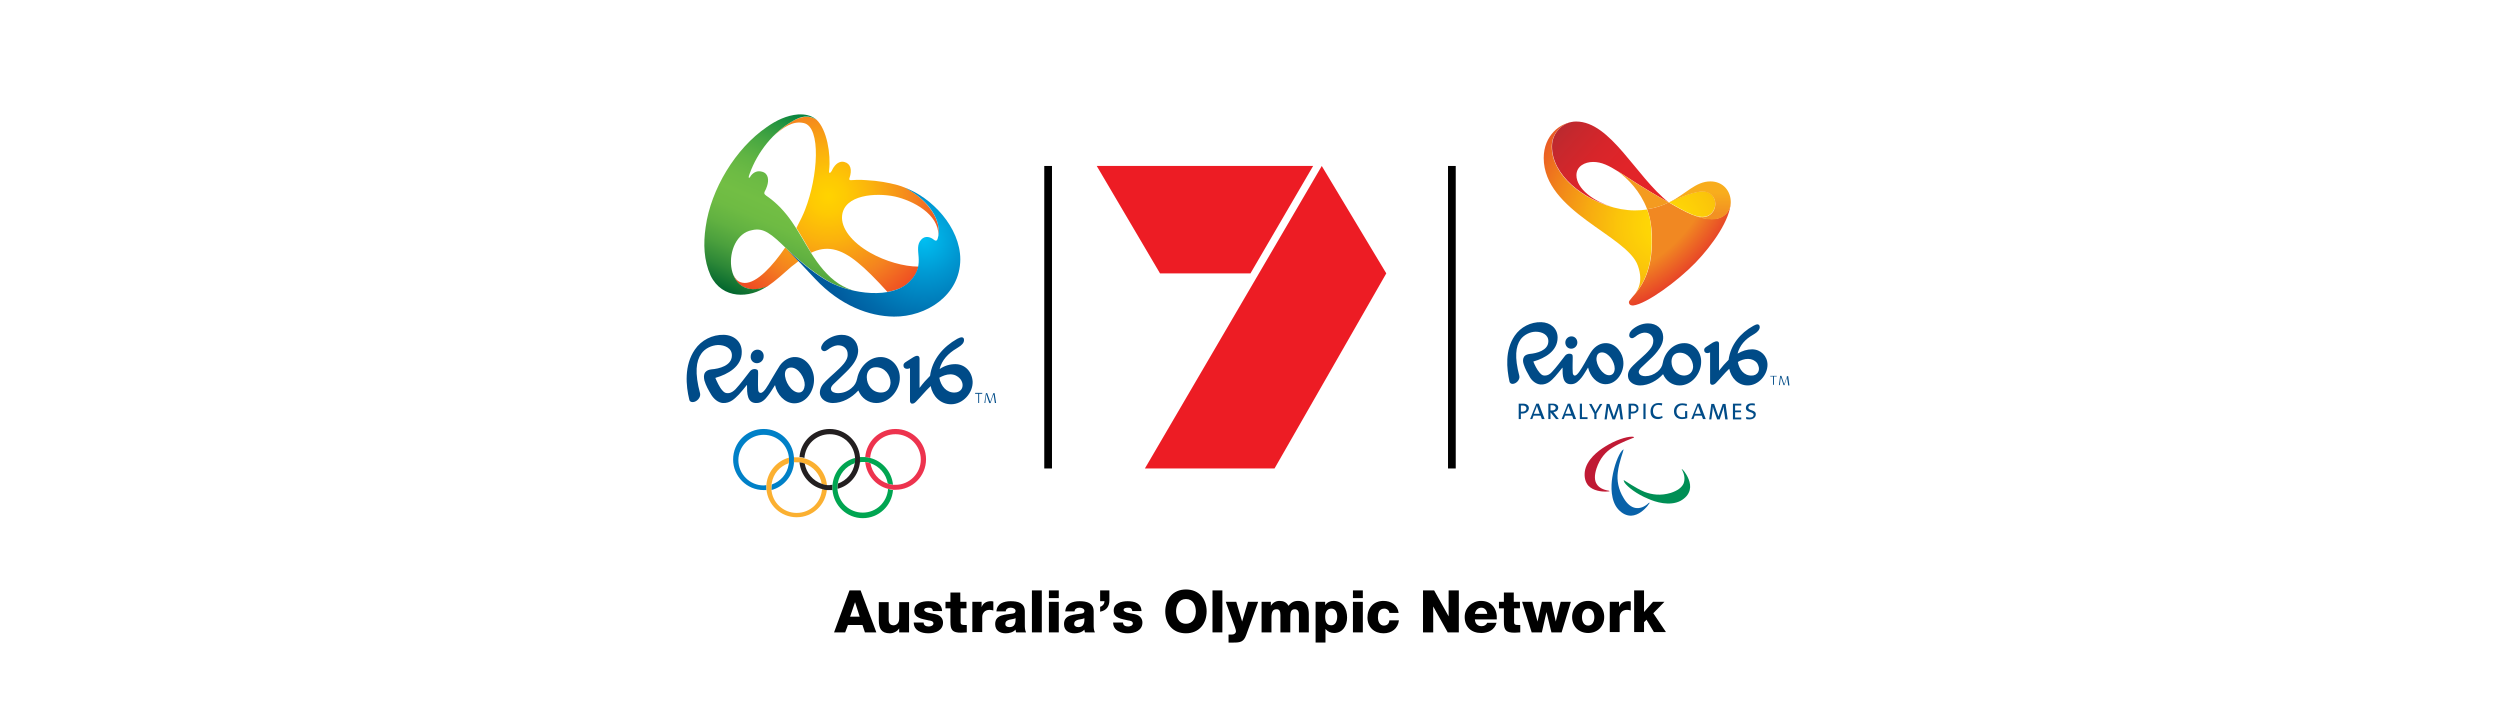 <?xml version="1.0" encoding="UTF-8"?>
<!-- Generator: Adobe Illustrator 19.2.1, SVG Export Plug-In . SVG Version: 6.00 Build 0)  -->
<svg version="1.1" id="Layer_1" xmlns="http://www.w3.org/2000/svg" xmlns:xlink="http://www.w3.org/1999/xlink" x="0px" y="0px" viewBox="0 0 809.9 228" width="620" height="180" style="enable-background:new 0 0 809.9 228;" xml:space="preserve">
<style type="text/css">
	.st0{fill:#0080C7;}
	.st1{fill:#FBB031;}
	.st2{fill:#231F20;}
	.st3{fill:#00A551;}
	.st4{fill:#ED334E;}
	.st5{fill:url(#SVGID_1_);}
	.st6{fill:url(#SVGID_2_);}
	.st7{fill:url(#SVGID_3_);}
	.st8{fill:#004B88;}
	.st9{fill:url(#SVGID_4_);}
	.st10{fill:url(#SVGID_5_);}
	.st11{fill:url(#SVGID_6_);}
	.st12{fill:url(#SVGID_7_);}
	.st13{fill:#F49B20;}
	.st14{fill:#C01A34;}
	.st15{fill:#0862A9;}
	.st16{fill:#008F55;}
	.st17{fill:#004B87;}
	.st18{fill:#ED1C24;}
</style>
<g>
	<path d="M275.2,187.7h3.6l5.1,13.6h-3.7l-0.8-2.4h-4.7l-0.9,2.4h-3.6L275.2,187.7z M275.4,196.2h3.1l-1.5-4.7h0L275.4,196.2z"/>
	<path d="M294.4,201.3h-3.1v-1.3h0c-0.6,1-1.9,1.6-3,1.6c-2.8,0-3.6-1.6-3.6-4.2v-5.9h3.2v5.7c0,1.3,0.6,1.8,1.6,1.8   c0.7,0,1.8-0.5,1.8-2.2v-5.3h3.2V201.3z"/>
	<path d="M299.2,198c0,0.5,0.2,0.9,0.5,1.1c0.3,0.2,0.7,0.3,1.2,0.3c0.6,0,1.5-0.3,1.5-1c0-0.8-1-0.9-1.6-1c-2-0.5-4.6-0.6-4.6-3.2   c0-2.4,2.6-3,4.5-3c2.2,0,4.4,0.6,4.5,3.2h-3c0-0.4-0.2-0.7-0.4-0.9c-0.3-0.2-0.6-0.2-1-0.2c-0.5,0-1.4,0.1-1.4,0.7   c0,0.9,2.2,1.1,3.6,1.4c2,0.4,2.5,1.8,2.5,2.7c0,2.6-2.5,3.5-4.7,3.5c-2.3,0-4.7-0.8-4.8-3.5H299.2z"/>
	<path d="M313.2,193.5h-2v4.5c0,0.8,0.5,0.9,1.2,0.9c0.3,0,0.6,0,0.8,0v2.4c-0.6,0-1.2,0.1-1.8,0.1c-2.8,0-3.5-0.8-3.5-3.5v-4.4   h-1.6v-2.1h1.6v-3h3.2v3h2V193.5z"/>
	<path d="M314.9,191.4h3.1v1.7h0c0.5-1.3,1.6-1.9,3-1.9c0.2,0,0.5,0,0.8,0.1v2.9c-0.4-0.1-0.8-0.2-1.2-0.2c-1.6,0-2.4,1.1-2.4,2.3   v4.9h-3.2V191.4z"/>
	<path d="M322.8,194.5c0.1-1.3,0.7-2.1,1.5-2.6c0.9-0.5,2-0.7,3.1-0.7c2.3,0,4.6,0.5,4.6,3.3v4.3c0,0.8,0,1.7,0.4,2.5h-3.2   c-0.1-0.3-0.2-0.6-0.2-0.9c-0.8,0.9-2.1,1.2-3.2,1.2c-1.9,0-3.4-0.9-3.4-3c0-3.2,3.5-3,5.7-3.4c0.6-0.1,0.9-0.3,0.9-0.9   c0-0.7-0.9-1-1.6-1c-0.9,0-1.5,0.4-1.6,1.2H322.8z M327,199.6c1.5,0,2.1-0.9,2-2.9c-0.5,0.3-1.3,0.3-2,0.5   c-0.7,0.2-1.3,0.5-1.3,1.3C325.6,199.2,326.2,199.6,327,199.6z"/>
	<path d="M334.3,187.7h3.2v13.6h-3.2V187.7z"/>
	<path d="M343,190.2h-3.2v-2.5h3.2V190.2z M339.8,191.4h3.2v9.9h-3.2V191.4z"/>
	<path d="M345.1,194.5c0.1-1.3,0.7-2.1,1.5-2.6c0.9-0.5,2-0.7,3.1-0.7c2.3,0,4.6,0.5,4.6,3.3v4.3c0,0.8,0,1.7,0.4,2.5h-3.2   c-0.1-0.3-0.2-0.6-0.2-0.9c-0.8,0.9-2.1,1.2-3.2,1.2c-1.9,0-3.4-0.9-3.4-3c0-3.2,3.5-3,5.7-3.4c0.6-0.1,0.9-0.3,0.9-0.9   c0-0.7-0.9-1-1.6-1c-0.9,0-1.5,0.4-1.6,1.2H345.1z M349.3,199.6c1.5,0,2.1-0.9,2-2.9c-0.5,0.3-1.3,0.3-2,0.5   c-0.7,0.2-1.3,0.5-1.3,1.3C347.9,199.2,348.6,199.6,349.3,199.6z"/>
	<path d="M356.4,187.7h3v3.2c0,1.9-0.9,3.3-3,3.7V193c0.8-0.2,1.4-0.9,1.4-1.8h-1.4V187.7z"/>
	<path d="M363.8,198c0,0.5,0.2,0.9,0.5,1.1c0.3,0.2,0.7,0.3,1.2,0.3c0.6,0,1.5-0.3,1.5-1c0-0.8-1-0.9-1.6-1c-2-0.5-4.6-0.6-4.6-3.2   c0-2.4,2.6-3,4.5-3c2.2,0,4.4,0.6,4.5,3.2h-3c0-0.4-0.2-0.7-0.4-0.9c-0.3-0.2-0.6-0.2-1-0.2c-0.5,0-1.4,0.1-1.4,0.7   c0,0.9,2.2,1.1,3.6,1.4c2,0.4,2.5,1.8,2.5,2.7c0,2.6-2.5,3.5-4.7,3.5c-2.3,0-4.7-0.8-4.8-3.5H363.8z"/>
	<path d="M384.2,187.4c4.3,0,6.7,3.1,6.7,7.1c0,3.9-2.4,7.1-6.7,7.1c-4.3,0-6.7-3.1-6.7-7.1C377.5,190.6,379.9,187.4,384.2,187.4z    M384.2,198.5c2.3,0,3.2-2,3.2-4c0-2-0.9-4-3.2-4c-2.3,0-3.2,2-3.2,4C381,196.5,381.9,198.5,384.2,198.5z"/>
	<path d="M392.8,187.7h3.2v13.6h-3.2V187.7z"/>
	<path d="M403.7,202.2c-0.8,2.2-1.9,2.4-4.1,2.4H398V202h1.1c0.7,0,1.3-0.4,1.3-1.1c0-0.5-0.6-2.1-0.8-2.6l-2.5-6.9h3.4l1.9,6.4h0   l1.9-6.4h3.3L403.7,202.2z"/>
	<path d="M408.6,191.4h3.1v1.3h0c0.6-1,1.6-1.6,2.8-1.6c1.2,0,2.3,0.4,2.9,1.6c0.8-1,1.7-1.6,3.1-1.6c3.1,0,3.5,2.4,3.5,4.3v5.9   h-3.2v-5.8c0-1.1-0.5-1.7-1.3-1.7c-1.4,0-1.5,1.1-1.5,2.7v4.8h-3.2v-5.6c0-1.2-0.3-1.9-1.2-1.9c-1.2,0-1.7,0.7-1.7,2.7v4.8h-3.2   V191.4z"/>
	<path d="M426.2,191.4h3.1v1.1h0c0.6-0.9,1.6-1.4,2.7-1.4c3.1,0,4.4,2.7,4.4,5.4c0,2.6-1.4,5-4.2,5c-1.2,0-2.1-0.5-2.8-1.3h0v4.4   h-3.2V191.4z M429.3,196.2c0,1.7,0.5,2.8,2,2.8c1.4,0,1.9-1.5,1.9-2.8c0-1.3-0.5-2.6-1.9-2.6C430.4,193.6,429.3,194.2,429.3,196.2z   "/>
	<path d="M441.5,190.2h-3.2v-2.5h3.2V190.2z M438.3,191.4h3.2v9.9h-3.2V191.4z"/>
	<path d="M450.1,195c0-0.8-0.8-1.4-1.6-1.4c-1.8,0-2.1,1.5-2.1,2.9c0,1.3,0.6,2.6,1.9,2.6c1.1,0,1.7-0.6,1.8-1.7h3.1   c-0.3,2.6-2.3,4.2-5,4.2c-3,0-5.2-2-5.2-5.1c0-3.1,2-5.4,5.2-5.4c2.4,0,4.6,1.3,4.9,3.9H450.1z"/>
	<path d="M461,187.7h3.6l4.7,8.4h0v-8.4h3.3v13.6h-3.6l-4.7-8.4h0v8.4H461V187.7z"/>
	<path d="M477.8,197.1c0.1,1.3,0.8,2.2,2.2,2.2c0.8,0,1.5-0.4,1.8-1.1h3c-0.6,2.3-2.7,3.3-4.9,3.3c-3.2,0-5.4-1.9-5.4-5.2   c0-3,2.4-5.2,5.3-5.2c3.5,0,5.3,2.7,5.1,6H477.8z M481.8,195.3c-0.1-1.1-0.8-2-1.9-2c-1.1,0-1.9,0.8-2.1,2H481.8z"/>
	<path d="M492.5,193.5h-2v4.5c0,0.8,0.5,0.9,1.2,0.9c0.3,0,0.6,0,0.8,0v2.4c-0.6,0-1.2,0.1-1.8,0.1c-2.8,0-3.5-0.8-3.5-3.5v-4.4   h-1.6v-2.1h1.6v-3h3.2v3h2V193.5z"/>
	<path d="M505.9,201.3h-3.3l-1.6-6.6h0l-1.5,6.6h-3.3l-3.1-9.9h3.3l1.7,6.4h0l1.4-6.4h3.1l1.4,6.4h0l1.6-6.4h3.3L505.9,201.3z"/>
	<path d="M514.5,191.1c3.1,0,5.2,2.3,5.2,5.2c0,3-2.1,5.2-5.2,5.2c-3.1,0-5.2-2.2-5.2-5.2C509.3,193.4,511.4,191.1,514.5,191.1z    M514.5,199.1c1.5,0,2-1.5,2-2.7c0-1.3-0.5-2.8-2-2.8s-2,1.5-2,2.8C512.5,197.6,513,199.1,514.5,199.1z"/>
	<path d="M521.4,191.4h3.1v1.7h0c0.5-1.3,1.6-1.9,3-1.9c0.2,0,0.5,0,0.8,0.1v2.9c-0.4-0.1-0.8-0.2-1.2-0.2c-1.6,0-2.4,1.1-2.4,2.3   v4.9h-3.2V191.4z"/>
	<path d="M529.4,187.7h3.2v7l2.9-3.3h3.7l-3.6,3.7l4.1,6.1h-3.9l-2.4-4l-0.8,0.8v3.2h-3.2V187.7z"/>
</g>
<g>
	<g>
		<g>
			<path class="st0" d="M257.2,144.5c-0.4-5.1-4.6-9.1-9.8-9.1c-5.5,0-9.9,4.4-9.9,9.9c0,5.4,4.4,9.9,9.9,9.9c0.3,0,0.6,0,0.9,0     c0-0.2,0-0.5,0-0.7c0-0.3,0-0.6,0-0.9c-0.3,0-0.6,0.1-0.9,0.1c-4.5,0-8.2-3.7-8.2-8.2c0-4.5,3.7-8.2,8.2-8.2c4.4,0,8,3.4,8.2,7.8     c0,0.2,0,0.3,0,0.5c0,0.4,0,0.9-0.1,1.3c-0.5,3.1-2.6,5.5-5.5,6.5c-0.1,0.4-0.1,0.9-0.1,1.3c0,0.2,0,0.3,0,0.5     c3.9-1,6.9-4.5,7.3-8.6c0-0.3,0-0.6,0-0.9C257.3,145,257.3,144.8,257.2,144.5z"/>
			<path class="st1" d="M257.2,146.2c0-0.3,0-0.6,0-0.9c0-0.3,0-0.5,0-0.7c0.3,0,0.6,0,0.9,0c0.3,0,0.6,0,0.8,0     c0.6,0,1.1,0.1,1.6,0.3c4,1,7,4.5,7.4,8.7c-0.6-0.1-1.2-0.2-1.7-0.4c-0.5-3.1-2.7-5.6-5.6-6.6c-0.5-0.2-1.1-0.3-1.7-0.4     c-0.3,0-0.6,0-0.8,0C257.8,146.2,257.5,146.2,257.2,146.2z M266.3,154.9c-0.3,4.3-3.8,7.7-8.2,7.7c-4.4,0-8-3.4-8.2-7.8     c0-0.2,0-0.3,0-0.5c0-0.4,0-0.9,0.1-1.3c0.5-3.1,2.6-5.5,5.5-6.5c0.1-0.4,0.1-0.8,0.1-1.3c0-0.2,0-0.3,0-0.5     c-3.9,1-6.9,4.5-7.3,8.6c0,0.3,0,0.6,0,0.9c0,0.3,0,0.5,0,0.7c0.4,5.1,4.6,9.1,9.8,9.1c5.2,0,9.4-4,9.8-9.1     C267.4,155.1,266.8,155,266.3,154.9z"/>
			<path class="st2" d="M269.7,153.5c0,0.3,0,0.6,0,0.9c0,0.3,0,0.5,0,0.8c-0.3,0-0.6,0-0.9,0c-0.3,0-0.6,0-0.8,0     c-0.6,0-1.1-0.1-1.6-0.3c-4-1-7-4.5-7.4-8.7c0.6,0.1,1.2,0.2,1.7,0.4c0.5,3.1,2.7,5.6,5.6,6.6c0.5,0.2,1.1,0.3,1.7,0.4     c0.3,0,0.5,0,0.8,0C269.1,153.5,269.4,153.5,269.7,153.5z M278.6,144.5c-0.4-5.1-4.7-9.1-9.8-9.1c-5.2,0-9.4,4-9.8,9.1     c0.6,0,1.1,0.1,1.6,0.3c0.3-4.3,3.8-7.7,8.2-7.7c4.4,0,7.9,3.4,8.2,7.7c0,0.2,0,0.3,0,0.5c0,0.4,0,0.8-0.1,1.2     c-0.5,3.1-2.6,5.6-5.5,6.6c-0.1,0.4-0.1,0.8-0.1,1.2c0,0.2,0,0.3,0,0.5c4-1,6.9-4.5,7.3-8.7c0-0.3,0-0.6,0-0.9     C278.6,145,278.6,144.8,278.6,144.5z"/>
			<path class="st3" d="M278.6,146.2c0-0.3,0-0.6,0-0.9c0-0.3,0-0.5,0-0.8c0.3,0,0.6,0,0.9,0c0.3,0,0.5,0,0.8,0     c0.6,0,1.1,0.1,1.6,0.3c4,1,7,4.5,7.4,8.7c-0.6-0.1-1.2-0.2-1.7-0.4c-0.5-3.1-2.7-5.6-5.6-6.6c-0.5-0.2-1.1-0.3-1.7-0.4     c-0.3,0-0.6,0-0.8,0C279.2,146.1,278.9,146.1,278.6,146.2z M287.7,154.8c-0.3,4.3-3.8,7.7-8.2,7.7c-4.4,0-7.9-3.4-8.2-7.7     c0-0.2,0-0.3,0-0.5c0-0.4,0-0.8,0.1-1.2c0.5-3.1,2.6-5.6,5.5-6.6c0.1-0.4,0.1-0.8,0.1-1.2c0-0.2,0-0.3,0-0.5     c-4,1-6.9,4.5-7.3,8.7c0,0.3,0,0.6,0,0.9c0,0.3,0,0.5,0,0.8c0.4,5.1,4.7,9.1,9.8,9.1c5.2,0,9.4-4,9.8-9.1     C288.8,155.1,288.2,155,287.7,154.8z"/>
			<path class="st4" d="M290.1,135.4c-5.2,0-9.4,4-9.8,9.1c0.6,0,1.1,0.1,1.6,0.3c0.3-4.3,3.8-7.7,8.2-7.7c4.5,0,8.2,3.7,8.2,8.2     c0,4.5-3.7,8.2-8.2,8.2c-0.3,0-0.6,0-0.8,0c-0.6-0.1-1.2-0.2-1.7-0.4c-2.9-0.9-5.1-3.5-5.6-6.6c-0.5-0.2-1.1-0.3-1.7-0.4     c0.4,4.2,3.4,7.7,7.4,8.7c0.5,0.1,1.1,0.2,1.6,0.3c0.3,0,0.5,0,0.8,0c5.5,0,9.9-4.4,9.9-9.9C300,139.8,295.6,135.4,290.1,135.4z"/>
		</g>
		<g>
			<radialGradient id="SVGID_1_" cx="268.348" cy="59.952" r="38.581" gradientUnits="userSpaceOnUse">
				<stop offset="0" style="stop-color:#FFD300"/>
				<stop offset="0.142" style="stop-color:#FECA03"/>
				<stop offset="0.373" style="stop-color:#FBB20D"/>
				<stop offset="0.663" style="stop-color:#F58A1C"/>
				<stop offset="0.725" style="stop-color:#F48120"/>
				<stop offset="1" style="stop-color:#EF4E23"/>
			</radialGradient>
			<path class="st5" d="M255.1,77.3c1.1,1.1,2.3,2.3,3.6,3.7c-0.7,0.6-1.5,1.2-2.3,1.8c-2.5,2.2-5.1,4.6-7.9,6.5     c-4.3,1.6-7.4,0.8-9.3-1.1c-0.8-0.8-1.3-1.8-1.7-2.9c0.7,1.5,1.6,2.7,3.7,2.8c4,0.1,9.1-5.5,13.2-11.5     C254.6,76.8,254.8,77,255.1,77.3z M295,87.4c1.5-1.6,2.3-3.2,2.5-4.6c-4.6,0-10.7-1.7-15.6-4.5c-6-3.4-9.5-8-9.1-12     c0.7-6.8,10.9-7.5,17.1-6.2c5.8,1.3,14.3,5.7,14.1,12.7c1-5.9-4.5-12.4-10.9-15.6c-0.8-0.3-1.5-0.6-2.3-0.8     c-3-0.8-6.2-1.4-10.1-1.6c-1.3-0.1-1.6-0.1-3.1-0.1c-0.6,0-1.7,0.1-2,0.1c-0.4,0-0.6-0.2-0.4-0.7c0.9-2.6,0.4-4.7-1.7-5.2     c-2.1-0.5-3.5,1.6-4,2.8c-0.4,0.8-1.1,1.2-0.9-0.1c0.6-5.2-0.7-13.2-4.1-16.4c-2.4-1.5-4.9-1.1-7.6,0.4c-2.3,1.3-4.4,3-6.3,4.9     c0,0-0.1,0.1-0.1,0.1c3.3-3,6.4-5.1,9.9-4.3c5.7,1.3,4.6,17.4,0.4,28.1c-0.6,1.6-1.6,3.6-2.8,5.9c1.6,2.5,3.1,5.2,4.7,7.9     c0,0,0,0.1,0.1,0.1h0c4.8-2.3,9.3-1.6,15.1,3.2c2.4,1.9,6,5.5,9.6,9.5C290.5,90.5,293.2,89.4,295,87.4z"/>
			<linearGradient id="SVGID_2_" gradientUnits="userSpaceOnUse" x1="245.879" y1="95.596" x2="270.865" y2="37.577">
				<stop offset="0" style="stop-color:#00652E"/>
				<stop offset="1.613033e-02" style="stop-color:#076A2F"/>
				<stop offset="0.117" style="stop-color:#2D8837"/>
				<stop offset="0.218" style="stop-color:#4BA03D"/>
				<stop offset="0.316" style="stop-color:#61B141"/>
				<stop offset="0.411" style="stop-color:#6EBB43"/>
				<stop offset="0.5" style="stop-color:#72BE44"/>
				<stop offset="0.585" style="stop-color:#6DBB44"/>
				<stop offset="0.682" style="stop-color:#60B443"/>
				<stop offset="0.784" style="stop-color:#49A842"/>
				<stop offset="0.89" style="stop-color:#299640"/>
				<stop offset="0.998" style="stop-color:#01803E"/>
				<stop offset="1" style="stop-color:#00803E"/>
			</linearGradient>
			<path class="st6" d="M243.6,71c3.8-0.9,6.2,1.1,11.5,6.3c5.2,4.8,9.6,8.2,13.7,10.5c2.4,1.3,5.6,2.4,9,3.1l0,0     c-2.4-0.5-4.4-1.5-6-2.5c-3.7-2.4-6.6-6.1-9.1-10.1c-4.3-6.9-7.2-13.5-14.5-18.5c-0.3-0.2-0.6-0.5-0.6-0.8c0-0.6,0.4-0.7,0.9-2.3     c0.6-1.8,0.5-4-1.5-4.6c-1.6-0.5-2.8,0.1-3.7,1.2c-0.2,0.3-0.5,0.9-0.7,0.7c-0.2-0.1,0.2-1.1,0.3-1.4c2.5-6.9,7.6-13.4,14-17     c2.7-1.6,5.2-2,7.6-0.4c-1.4-1.2-3.2-1.7-5-1.7c-0.3,0-0.6,0-0.9,0c-3.7,0.3-7.1,1.9-10.2,4.1c-10.1,6.9-18.1,20.1-19.8,32.4     c-0.8,5.4-0.6,10.8,1.6,15.7c3.8,7.8,12.7,7.4,18.3,3.5C234,94.8,233.7,72.8,243.6,71z"/>

				<radialGradient id="SVGID_3_" cx="441.674" cy="107.083" r="10.921" gradientTransform="matrix(3.868 0 0 3.868 -1408.984 -340.319)" gradientUnits="userSpaceOnUse">
				<stop offset="0" style="stop-color:#00BFF2"/>
				<stop offset="0.285" style="stop-color:#0096D0"/>
				<stop offset="0.628" style="stop-color:#006BAB"/>
				<stop offset="0.802" style="stop-color:#005A9D"/>
			</radialGradient>
			<path class="st7" d="M304,72.8c-0.3,1.6-0.6,2-1.6,1.2c-1-0.8-2.7-1.3-3.9,0c-3,3.1,1.8,7.7-3.6,13.4c-5.9,6.3-19.3,4.1-26.2,0.4     c-4.2-2.3-8.5-5.7-13.7-10.5c2.5,2.5,5.6,5.7,9.1,9.5c8.2,8.7,17.5,12.1,25.5,12.2c10.4,0.1,21.4-6.8,21.5-18.5     c0-10.4-9.3-20.2-18.1-23.3C299.6,60.4,305,66.8,304,72.8z"/>
		</g>
		<path class="st8" d="M309.5,114.4c-1.8,0-3.5,0.5-5.1,1.6c0.7-2.9,2.8-5.1,5.5-6.7c0.9-0.6,1.9-1.1,2.3-2.1    c0.2-0.6,0.2-1.4-0.6-1.5c-0.5,0-1.1,0.3-1.5,0.5c-4.6,2.6-8.1,6.7-8.8,12c-1.2,1.2-2.3,2.4-3.4,3.9c0,0,0,0,0,0v-9.5    c0-0.7-0.4-0.9-0.8-0.9c-0.4,0-1,0.3-1.3,0.5l-2.2,1.4c-0.7,0.4-1,0.8-0.9,1.4c0.1,1,1.3,1.1,2.1,0.7l0,10.6    c0,0.4,0.2,0.9,0.7,0.9c0.5,0,0.8-0.2,1.3-0.7c1.4-1.4,2.9-3.3,4.7-5c0.6,3.2,3.1,5.9,6.6,5.9c3.9,0,7.1-3.7,7-7.3    C314.9,116.7,312.5,114.4,309.5,114.4z M311.6,122.3c-0.4,0.8-1.3,1.3-2.3,1.3c-2.7,0.1-4.5-2.1-5-4.8c1.1-0.6,2.3-1.1,3.6-1.1    c1.3,0,2.4,0.6,3.1,1.4C311.8,120,312.1,121.3,311.6,122.3z M285.3,112.1c-3.8,0-6.9,3.3-7.6,6.9c-0.3,1.4-0.8,2.3-1.9,3.2    c-1.3,1.1-2.8,1.6-4.4,1.6c-0.8,0-2.1-0.3-2.2-1.3c-0.1-0.6,0.4-1.2,0.8-1.6c0.8-0.8,1.4-1.3,2.2-2.1c1.3-1.3,2.5-2.3,3.7-3.8    c1.3-1.6,2.2-3.4,2.1-5.3c-0.2-2.9-2.3-4.8-5.3-4.8c-2.1,0-4.1,0.9-5.6,2.2c-0.3,0.3-0.6,0.7-0.8,1.1c-0.2,0.3-0.3,0.7-0.3,1    c0,0.5,0.5,1,1,1c0.4,0,0.8-0.2,1.2-0.5c0.9-0.7,2-1.3,3.1-1.4c2.2-0.1,3.3,1.3,3.3,2.8c0.1,1.2-0.5,2.2-1.2,3.1    c-1,1.2-1.9,2-3.1,3.1c-1,0.9-1.9,1.7-2.8,2.6c-1.1,1.1-1.9,2.2-1.9,3.8c0.1,2.2,2.3,3.3,4.2,3.3c3.1,0,6.1-1.7,8.2-4    c0,0,0.1-0.1,0.1,0c1,2.4,3.2,4,5.8,4c4.3,0,7.7-4.3,7.6-8.3C291.5,115.3,288.9,112.1,285.3,112.1z M285.4,123.6    c-2.8,0-4.6-2.4-4.6-5c0-1.8,1-3.2,3-3.2c2.8,0,4.7,2.5,4.7,5C288.4,122.3,287.4,123.6,285.4,123.6z M257.7,112.1    c-2-0.1-3.9,1.1-5.1,2.8c-0.6,0.9-1.5,2.5-2.6,4.3c-1.3,2.3-2.6,4.6-3.6,4.5c-0.6,0-0.8-0.6-0.8-1.2c-0.1-1.8,0-3.5,0-5.2    c0-0.5,0-0.9-0.3-1.1c-0.5-0.3-1.7-0.4-2.4,0.6c-1.5,1.9-3,4-4.6,5.7c-0.7,0.7-1.5,1.3-2.5,1.3c-0.7,0-1.1-0.1-1.8-0.9    c-1-1.1-1.8-3-2.2-3.9c-0.1-0.1,0-0.2,0.1-0.2c3.8-1.1,8.5-3.6,8.4-8.4c0-3.3-2.5-5.4-5.8-5.5c-3.7-0.1-7.3,1.7-9.4,4.8    c-3.5,5.1-2.9,11.7-1.8,16.2c0.1,0.6,0.6,0.8,1.1,0.8c1.3,0,2.7-1.5,2.4-2.8c-1.8-6.7-1.3-10.5,0.4-12.9c1.2-1.7,3.3-2.7,5.4-2.8    c2.2,0,4.6,1,4.5,3.5c-0.1,3.2-4.1,4.2-6.7,4.4c-0.7,0.1-1.4,0.3-1.9,0.9c-0.6,0.8-0.5,1.7-0.3,2.7c0.5,1.7,1.3,3.1,2.2,4.6    c0.8,1.3,2.2,2.6,3.8,2.7c2.4,0.1,3.8-1.4,5.2-2.8c0.9-1,1.7-2,2.5-3c0.1-0.1,0.1,0,0.1,0c0,2.6,0,5.9,3.1,5.8    c1.7,0,2.8-1.2,3.7-2.4c0.8-1,1.5-2.2,2.2-3.3c0.1-0.1,0.1-0.1,0.1,0c0.6,2.8,3,5.7,6.1,5.8c4.2,0.1,6.7-4.4,6.5-8    C263.6,115.8,261.2,112.2,257.7,112.1z M258.8,123.6c-2.4,0-4.7-3.7-4.5-6.2c0.1-1.1,0.7-1.9,2-1.9c2.4,0,4.5,3.4,4.4,5.7    C260.6,122.4,260.1,123.6,258.8,123.6z M243.2,111.9c0-1.2,1-2.2,2.2-2.2c1.2,0,2.1,1,2,2.2c0,1.2-1,2.2-2.2,2.2    C244,114.1,243.1,113.1,243.2,111.9z M317.2,124v3h-0.3v-3h-1v-0.3h2.3v0.3H317.2z M322.3,127l-0.3-2.1c-0.1-0.4-0.1-0.7-0.1-0.8    h0c0,0.1-0.1,0.3-0.2,0.5l-0.8,2.4h-0.4l-0.8-2.3c-0.1-0.2-0.1-0.5-0.2-0.7h0c0,0.3,0,0.5-0.1,0.9l-0.2,2.1h-0.3l0.5-3.2h0.4    l0.8,2.3c0.1,0.2,0.1,0.4,0.2,0.6h0c0.1-0.2,0.1-0.4,0.2-0.6l0.8-2.3h0.4l0.5,3.2H322.3z"/>
	</g>
</g>
<g>
	<g>
		<g>
			<g>
				<g>

						<radialGradient id="SVGID_4_" cx="888.319" cy="-1607.444" r="107.789" gradientTransform="matrix(0.257 0.262 -0.338 0.332 -248.187 356.024)" gradientUnits="userSpaceOnUse">
						<stop offset="0.7" style="stop-color:#F18822"/>
						<stop offset="1" style="stop-color:#E53429"/>
					</radialGradient>
					<path class="st9" d="M554.6,67.4c-4.4,0-8.4-2.1-14-5.4c-2,1-4.2,1.8-7,2.2c0.7,1.9,1.2,4,1.4,6.2c1.2,14-3.8,19.6-6.2,22.3       c-0.2,0.2-0.3,0.4-0.4,0.5c-0.4,0.5-0.7,0.8-0.7,1.1c0,0.1,0,0.1,0,0.1c0.1,1.1,1.2,1,1.4,1c4.3-0.5,14.4-7.9,20.2-13.9       c5.5-5.7,11.3-14,11.4-19.7c0,0,0-0.1,0-0.1C560.7,64.8,558.5,67.4,554.6,67.4z"/>
				</g>
				<g>

						<radialGradient id="SVGID_5_" cx="934.462" cy="-1569.589" r="137.233" gradientTransform="matrix(0.367 0 0 0.367 197.102 645.626)" gradientUnits="userSpaceOnUse">
						<stop offset="0" style="stop-color:#FFDB05"/>
						<stop offset="0.137" style="stop-color:#FED506"/>
						<stop offset="0.317" style="stop-color:#FBC50A"/>
						<stop offset="0.52" style="stop-color:#F7AA11"/>
						<stop offset="0.741" style="stop-color:#F1841A"/>
						<stop offset="0.973" style="stop-color:#E95426"/>
						<stop offset="1" style="stop-color:#E84E27"/>
					</radialGradient>
					<path class="st10" d="M555.7,62.4c0,2.3-1.7,4.3-4.1,4.3c-1.6,0-3.3-0.7-3.9-1c-2.1-0.9-4.4-2.2-7-3.7c0.3-0.1,7.2-3.6,11-3.6       C553.9,58.4,555.7,60.1,555.7,62.4z M533.6,64.3c-1.2,0.2-2.5,0.3-4,0.3c-11.6,0-26.9-9.3-26.9-20.7c0-4.4,3.6-8,7.8-8       c-5.2,0-10.4,4.6-10.4,11.7c0,17.4,27.1,25.1,30.5,34.9c2,5.6-0.3,8.6-1.9,10.3c2.4-2.7,7.4-8.3,6.2-22.3       C534.8,68.2,534.3,66.2,533.6,64.3z"/>
				</g>
				<g>

						<linearGradient id="SVGID_6_" gradientUnits="userSpaceOnUse" x1="523.575" y1="49.55" x2="497.085" y2="21.55" gradientTransform="matrix(0.996 -8.720000e-02 8.720000e-02 0.996 6.52 60.226)">
						<stop offset="0" style="stop-color:#E42328"/>
						<stop offset="0.337" style="stop-color:#E12429"/>
						<stop offset="0.607" style="stop-color:#D7252A"/>
						<stop offset="0.853" style="stop-color:#C6282D"/>
						<stop offset="1" style="stop-color:#B82A2F"/>
					</linearGradient>
					<path class="st11" d="M522.9,63.6c-6.7-1.8-12.2-6.1-12.2-10.4c0-2.9,2.7-4.3,5.4-4.3c5.5,0,8.9,4.4,24.5,13.1       c-10.6-8.3-18.8-26.2-30-26.2c-4.2,0-7.8,3.6-7.8,8C502.7,53.1,512.9,61,522.9,63.6z"/>
				</g>
				<g>

						<linearGradient id="SVGID_7_" gradientUnits="userSpaceOnUse" x1="542.175" y1="46.105" x2="541.587" y2="52.829" gradientTransform="matrix(0.996 -8.720000e-02 8.720000e-02 0.996 6.52 60.226)">
						<stop offset="0" style="stop-color:#F8AD1D"/>
						<stop offset="1" style="stop-color:#F29122"/>
					</linearGradient>
					<path class="st12" d="M554.1,55.2c-4.8,0-8,4.1-13.5,6.9c0.3-0.1,7.2-3.6,11-3.6c2.3,0,4.1,1.7,4.1,4c0,2.3-1.7,4.3-4.1,4.3       c-1.6,0-3.3-0.7-3.9-1c2.4,1.1,4.6,1.7,7,1.7c3.9,0,6-2.6,6-5.6C560.7,58.3,558.2,55.2,554.1,55.2z"/>
				</g>
				<g>
					<path class="st13" d="M523.9,51.8c3.5,2.5,7.5,6.6,9.7,12.4c2.8-0.4,5.1-1.2,7-2.2C532.3,57.4,527.4,54,523.9,51.8z"/>
				</g>
			</g>
			<g>
				<g>
					<path class="st14" d="M529.3,138c-0.2-0.1-0.4-0.1-0.7-0.1c-1.7,0-5.3,1.1-8.6,3.2c-2.3,1.4-6.1,4.3-6.6,8.2       c-0.2,1.8,0.2,3.3,1.1,4.4c1.6,1.8,4.5,2,5.6,2c0.7,0,1.2-0.1,1.3-0.1c0,0,0,0,0,0c0,0,0,0,0-0.1c0,0,0,0-0.2-0.1       c-1.9-0.3-3.2-1-3.9-2.1c-0.8-1.2-0.8-2.9-0.1-5.1c1.1-3.3,3-5.4,5.1-6.7c2.8-1.8,6.4-3,7-3.3       C529.4,138.1,529.4,138.1,529.3,138C529.4,138,529.4,138,529.3,138z"/>
				</g>
				<g>
					<path class="st15" d="M526,142c-0.2,0.1-0.4,0.3-0.6,0.5c-1.1,1.3-2.5,4.8-3.1,8.7c-0.4,2.6-0.6,7.5,2,10.3       c1.3,1.4,2.7,2,4.1,2c2.5-0.1,4.4-2.1,5.2-3c0.4-0.5,0.7-1,0.8-1.1c0,0,0,0,0-0.1c0,0,0,0-0.1,0c0,0-0.1,0-0.2,0.1       c-1.4,1.3-2.8,1.8-4.2,1.6c-1.4-0.2-2.8-1.3-3.9-3.2c-1.8-2.9-2.2-5.8-1.9-8.3c0.4-3.4,1.8-6.8,1.9-7.5       C526.1,142,526.1,142,526,142C526,141.9,526,141.9,526,142z"/>
				</g>
				<g>
					<path class="st16" d="M526,152.1c0.1,0.2,0.2,0.4,0.3,0.7c1,1.4,3.9,3.7,7.6,5.2c2.4,1.1,7,2.5,10.5,0.7c1.6-0.9,2.6-2,3-3.5       c0.6-2.4-0.9-4.8-1.6-5.8c-0.4-0.5-0.7-0.9-0.9-1c0,0,0,0-0.1,0c0,0,0,0,0,0c0,0,0,0.1,0.1,0.2c0.9,1.7,1,3.2,0.5,4.5       c-0.6,1.3-2,2.3-4.1,3c-3.3,1-6.1,0.6-8.5-0.3c-3.1-1.3-6.1-3.5-6.7-3.8C526.1,152,526.1,152,526,152.1       C526,152.1,526,152.1,526,152.1z"/>
				</g>
			</g>
			<g>
				<path class="st17" d="M567.6,109.6c-1.6,0-3.2,0.5-4.7,1.4c0.7-2.7,2.5-4.7,5-6.1c0.8-0.5,1.7-1,2.1-2c0.2-0.5,0.1-1.3-0.6-1.4      c-0.5,0-1,0.3-1.4,0.5c-4.2,2.3-7.4,6.2-8,11c-1.1,1.1-2.1,2.2-3.1,3.5c0,0,0,0,0,0v-8.7c0-0.6-0.3-0.8-0.8-0.8      c-0.4,0-0.9,0.3-1.2,0.4l-2,1.3c-0.6,0.4-0.9,0.7-0.8,1.3c0.1,0.9,1.1,1,1.9,0.6l0,9.7c0,0.4,0.2,0.8,0.7,0.8      c0.4,0,0.8-0.2,1.2-0.6c1.3-1.3,2.7-3.1,4.3-4.6c0.6,2.9,2.8,5.4,6,5.4c3.5,0,6.4-3.4,6.4-6.7      C572.6,111.8,570.4,109.6,567.6,109.6 M569.6,116.9c-0.4,0.8-1.2,1.2-2.1,1.2c-2.5,0.1-4.1-2-4.5-4.4c1-0.6,2.1-1,3.3-1      c1.2,0,2.2,0.5,2.9,1.3C569.7,114.8,570.1,115.9,569.6,116.9 M545.6,107.6c-3.5,0-6.3,3-6.9,6.3c-0.2,1.3-0.8,2.1-1.7,2.9      c-1.2,1-2.6,1.5-4,1.5c-0.7,0-1.9-0.2-2.1-1.2c-0.1-0.5,0.3-1.1,0.7-1.5c0.7-0.7,1.3-1.2,2-1.9c1.2-1.1,2.3-2.1,3.3-3.4      c1.2-1.5,2-3.1,1.9-4.8c-0.1-2.6-2.1-4.3-4.9-4.3c-1.9,0-3.7,0.8-5.1,2c-0.3,0.3-0.6,0.6-0.8,1c-0.1,0.3-0.2,0.6-0.2,0.9      c0,0.5,0.4,0.9,0.9,0.9c0.3,0,0.7-0.2,1.1-0.5c0.8-0.7,1.8-1.2,2.8-1.3c2-0.1,3,1.2,3,2.6c0,1.1-0.4,2-1.1,2.8      c-0.9,1.1-1.8,1.9-2.8,2.8c-0.9,0.8-1.7,1.5-2.6,2.4c-1,1-1.8,2-1.7,3.5c0.1,2,2.1,3,3.9,3c2.8,0,5.6-1.6,7.4-3.6      c0,0,0-0.1,0.1,0c0.9,2.1,2.9,3.6,5.3,3.6c4,0,7-3.9,7-7.6C551.2,110.5,548.8,107.5,545.6,107.6 M545.7,118.1      c-2.6,0-4.2-2.2-4.2-4.5c0-1.7,0.9-2.9,2.7-2.9c2.6,0,4.3,2.3,4.3,4.6C548.4,116.9,547.4,118,545.7,118.1 M520.4,107.6      c-1.9-0.1-3.6,1-4.7,2.5c-0.6,0.8-1.4,2.3-2.3,3.9c-1.2,2.1-2.4,4.1-3.2,4.1c-0.5,0-0.7-0.5-0.7-1.1c-0.1-1.6,0-3.2,0-4.8      c0-0.4,0-0.8-0.3-1c-0.5-0.3-1.6-0.3-2.2,0.5c-1.4,1.8-2.7,3.6-4.2,5.2c-0.6,0.7-1.4,1.2-2.3,1.2c-0.6,0-1-0.1-1.7-0.9      c-0.9-1-1.7-2.7-2-3.5c-0.1-0.1,0-0.2,0.1-0.2c3.5-1,7.7-3.3,7.7-7.7c0-3-2.3-4.9-5.3-5c-3.4-0.1-6.7,1.6-8.6,4.4      c-3.2,4.7-2.6,10.6-1.7,14.8c0.1,0.5,0.5,0.8,1,0.8c1.2,0,2.5-1.4,2.2-2.6c-1.6-6.1-1.2-9.5,0.4-11.8c1.1-1.5,3.1-2.5,4.9-2.5      c2,0,4.2,0.9,4.1,3.2c-0.1,2.9-3.8,3.8-6.1,4c-0.6,0.1-1.3,0.3-1.7,0.8c-0.5,0.7-0.5,1.6-0.2,2.5c0.5,1.6,1.2,2.8,2,4.2      c0.7,1.2,2,2.3,3.5,2.4c2.2,0.1,3.5-1.3,4.7-2.6c0.8-0.9,1.5-1.8,2.3-2.8c0.1-0.1,0.1,0,0.1,0c0,2.4,0,5.4,2.8,5.3      c1.5,0,2.5-1.1,3.4-2.2c0.7-0.9,1.3-2,2-3.1c0-0.1,0.1-0.1,0.1,0c0.6,2.6,2.7,5.2,5.5,5.3c3.8,0.1,6.2-4,5.9-7.3      C525.8,111,523.6,107.7,520.4,107.6 M521.3,118c-2.2,0-4.3-3.4-4.1-5.6c0.1-1,0.6-1.8,1.8-1.8c2.2,0,4.1,3.1,4.1,5.2      C523.1,116.9,522.6,118,521.3,118 M507.1,107.4c0-1.1,0.9-2,2-2c1.1,0,1.9,0.9,1.9,2c0,1.1-0.9,2-2,2      C507.9,109.4,507.1,108.5,507.1,107.4 M574.7,118.4v2.7h-0.3v-2.7h-0.9v-0.2h2.1v0.2H574.7z M579.3,121.2l-0.3-1.9      c0-0.3-0.1-0.6-0.1-0.8h0c0,0.1-0.1,0.3-0.1,0.5l-0.7,2.2h-0.3l-0.7-2.1c-0.1-0.2-0.1-0.4-0.2-0.6h0c0,0.2,0,0.5-0.1,0.8      l-0.2,1.9h-0.3l0.4-3h0.4l0.7,2.1c0,0.1,0.1,0.4,0.2,0.6h0c0.1-0.2,0.1-0.3,0.2-0.5l0.7-2.1h0.4l0.4,3H579.3z M520.4,107.6      c-1.9-0.1-3.6,1-4.7,2.5c-0.6,0.8-1.4,2.3-2.3,3.9c-1.2,2.1-2.4,4.1-3.2,4.1c-0.5,0-0.7-0.5-0.7-1.1c-0.1-1.6,0-3.2,0-4.8      c0-0.4,0-0.8-0.3-1c-0.5-0.3-1.6-0.3-2.2,0.5c-1.4,1.8-2.7,3.6-4.2,5.2c-0.6,0.7-1.4,1.2-2.3,1.2c-0.6,0-1-0.1-1.7-0.9      c-0.9-1-1.7-2.7-2-3.5c-0.1-0.1,0-0.2,0.1-0.2c3.5-1,7.7-3.3,7.7-7.7c0-3-2.3-4.9-5.3-5c-3.4-0.1-6.7,1.6-8.6,4.4      c-3.2,4.7-2.6,10.6-1.7,14.8c0.1,0.5,0.5,0.8,1,0.8c1.2,0,2.5-1.4,2.2-2.6c-1.6-6.1-1.2-9.5,0.4-11.8c1.1-1.5,3.1-2.5,4.9-2.5      c2,0,4.2,0.9,4.1,3.2c-0.1,2.9-3.8,3.8-6.1,4c-0.6,0.1-1.3,0.3-1.7,0.8c-0.5,0.7-0.5,1.6-0.2,2.5c0.5,1.6,1.2,2.8,2,4.2      c0.7,1.2,2,2.3,3.5,2.4c2.2,0.1,3.5-1.3,4.7-2.6c0.8-0.9,1.5-1.8,2.3-2.8c0.1-0.1,0.1,0,0.1,0c0,2.4,0,5.4,2.8,5.3      c1.5,0,2.5-1.1,3.4-2.2c0.7-0.9,1.3-2,2-3.1c0-0.1,0.1-0.1,0.1,0c0.6,2.6,2.7,5.2,5.5,5.3c3.8,0.1,6.2-4,5.9-7.3      C525.8,111,523.6,107.7,520.4,107.6 M521.3,118c-2.2,0-4.3-3.4-4.1-5.6c0.1-1,0.6-1.8,1.8-1.8c2.2,0,4.1,3.1,4.1,5.2      C523.1,116.9,522.6,118,521.3,118 M509,109.4c-1.1,0-1.9-0.9-1.9-2c0-1.1,0.9-2,2-2c1.1,0,1.9,0.9,1.9,2      C510.9,108.5,510,109.4,509,109.4 M545.6,107.6c-3.5,0-6.3,3-6.9,6.3c-0.2,1.3-0.8,2.1-1.7,2.9c-1.2,1-2.6,1.5-4,1.5      c-0.7,0-1.9-0.2-2.1-1.2c-0.1-0.5,0.3-1.1,0.7-1.5c0.7-0.7,1.3-1.2,2-1.9c1.2-1.1,2.3-2.1,3.3-3.4c1.2-1.5,2-3.1,1.9-4.8      c-0.1-2.6-2.1-4.3-4.9-4.3c-1.9,0-3.7,0.8-5.1,2c-0.3,0.3-0.6,0.6-0.8,1c-0.1,0.3-0.2,0.6-0.2,0.9c0,0.5,0.4,0.9,0.9,0.9      c0.3,0,0.7-0.2,1.1-0.5c0.8-0.7,1.8-1.2,2.8-1.3c2-0.1,3,1.2,3,2.6c0,1.1-0.4,2-1.1,2.8c-0.9,1.1-1.8,1.9-2.8,2.8      c-0.9,0.8-1.7,1.5-2.6,2.4c-1,1-1.8,2-1.7,3.5c0.1,2,2.1,3,3.9,3c2.8,0,5.6-1.6,7.4-3.6c0,0,0,0,0.1,0c0.9,2.1,2.9,3.6,5.3,3.6      c4,0,7-3.9,7-7.6C551.2,110.5,548.8,107.5,545.6,107.6 M545.7,118.1c-2.6,0-4.2-2.2-4.2-4.5c0-1.7,0.9-2.9,2.7-2.9      c2.6,0,4.3,2.3,4.3,4.6C548.4,116.9,547.4,118,545.7,118.1 M567.6,109.6c-1.6,0-3.2,0.5-4.7,1.4c0.7-2.7,2.5-4.7,5-6.1      c0.8-0.5,1.7-1,2.1-2c0.2-0.5,0.1-1.3-0.6-1.4c-0.5,0-1,0.3-1.4,0.5c-4.2,2.3-7.4,6.2-8,11c-1.1,1.1-2.1,2.2-3.1,3.5      c0,0,0,0,0,0v-8.7c0-0.6-0.3-0.8-0.8-0.8c-0.4,0-0.9,0.3-1.2,0.4l-2,1.3c-0.6,0.4-0.9,0.7-0.8,1.3c0.1,0.9,1.1,1,1.9,0.6l0,9.7      c0,0.4,0.2,0.8,0.7,0.8c0.4,0,0.8-0.2,1.2-0.6c1.3-1.3,2.7-3.1,4.3-4.6c0.6,2.9,2.8,5.4,6,5.4c3.5,0,6.4-3.4,6.4-6.7      C572.6,111.8,570.4,109.6,567.6,109.6 M569.6,116.9c-0.4,0.8-1.2,1.2-2.1,1.2c-2.5,0.1-4.1-2-4.5-4.4c1-0.6,2.1-1,3.3-1      c1.2,0,2.2,0.5,2.9,1.3C569.7,114.8,570.1,115.9,569.6,116.9 M566.4,128.5c0-0.5,0.4-0.8,1.1-0.8c0.3,0,0.7,0.1,1,0.1l0-0.6      c-0.3-0.1-0.7-0.1-1-0.1c-1.2,0-1.9,0.6-1.9,1.5c0,1.6,2.5,1.1,2.5,2.2c0,0.7-0.6,0.9-1.2,0.9c-0.5,0-0.9-0.1-1.2-0.2l0,0.7      c0.3,0.1,0.7,0.1,1.1,0.1c1.1,0,2-0.6,2-1.6C568.9,129.1,566.4,129.6,566.4,128.5z M493.2,130.4c-0.2,0-0.3,0-0.5,0v1.8H492v-5      c0.4,0,0.9,0,1.4,0c1.2,0,1.9,0.6,1.9,1.5C495.2,129.7,494.4,130.4,493.2,130.4z M493.3,127.8c-0.3,0-0.4,0-0.6,0v2      c0.1,0,0.3,0,0.5,0c0.8,0,1.3-0.4,1.3-1.1C494.5,128.2,494.1,127.8,493.3,127.8z M499.5,132.2l-0.4-1.1h-2.3l-0.4,1.1h-0.7l2-5      h0.8l1.9,5H499.5z M498.2,128.8c-0.1-0.3-0.2-0.6-0.3-0.9h0c-0.1,0.2-0.2,0.6-0.3,0.9l-0.7,1.7h1.9L498.2,128.8z M504.1,132.2      l-1.8-2.2h0v2.2h-0.7v-5c0.3,0,0.8,0,1.4,0c1.1,0,1.8,0.5,1.8,1.3c0,0.9-0.7,1.4-1.6,1.4c0.1,0.1,0.3,0.3,0.4,0.5l1.4,1.8H504.1      z M502.8,127.7c-0.2,0-0.4,0-0.5,0v1.7c0.2,0,0.4,0,0.6,0c0.7,0,1.1-0.4,1.1-0.9C503.9,128,503.5,127.7,502.8,127.7z       M509.7,132.2l-0.4-1.1h-2.3l-0.4,1.1h-0.7l2-5h0.8l1.9,5H509.7z M508.4,128.8c-0.1-0.3-0.2-0.6-0.3-0.9h0      c-0.1,0.2-0.2,0.6-0.3,0.9l-0.7,1.7h1.9L508.4,128.8z M511.8,132.2v-5h0.7v4.4h1.8v0.6H511.8z M517.2,130.4v1.8h-0.7v-1.7      l-1.7-3.2h0.8l0.9,1.7c0.2,0.3,0.3,0.6,0.4,0.9h0c0.1-0.3,0.3-0.7,0.5-1l0.9-1.6h0.8L517.2,130.4z M525,132.2l-0.4-2.9      c-0.1-0.6-0.1-1-0.1-1.2h0c-0.1,0.2-0.1,0.5-0.2,0.9l-1.1,3.3h-0.8l-1.1-3.1c-0.1-0.4-0.3-0.8-0.3-1.1h0c0,0.4-0.1,0.8-0.1,1.3      l-0.4,2.9h-0.7l0.7-5h0.9l1.1,3.2c0.1,0.3,0.2,0.7,0.3,0.9h0c0.1-0.3,0.2-0.6,0.3-0.9l1.1-3.2h0.9l0.7,5H525z M528.8,130.4      c-0.2,0-0.3,0-0.5,0v1.8h-0.7v-5c0.4,0,0.9,0,1.4,0c1.2,0,1.8,0.6,1.8,1.5C530.9,129.7,530.1,130.4,528.8,130.4z M529,127.8      c-0.3,0-0.4,0-0.6,0v2c0.1,0,0.3,0,0.5,0c0.8,0,1.3-0.4,1.3-1.1C530.1,128.2,529.7,127.8,529,127.8z M532.4,132.2v-5h0.7v5      H532.4z M537.1,132.2c-1.6,0-2.4-0.9-2.4-2.5c0-1.4,0.8-2.7,2.6-2.7c0.4,0,0.8,0,1.2,0.1l-0.1,0.7c-0.4-0.1-0.8-0.2-1.2-0.2      c-1.2,0-1.7,0.9-1.7,2c0,1.2,0.6,1.9,1.8,1.9c0.4,0,0.8-0.1,1.2-0.3l0.1,0.6C538,132.1,537.6,132.2,537.1,132.2z M544.9,132.2      c-1.5,0-2.6-0.9-2.6-2.5c0-1.5,1-2.6,2.7-2.6c0.5,0,1,0.1,1.5,0.2l-0.1,0.7c-0.5-0.2-0.9-0.3-1.4-0.3c-1,0-1.9,0.7-1.9,2      c0,1.2,0.8,1.9,1.9,1.9c0.3,0,0.7-0.1,0.9-0.1v-1.9h0.7v2.3C546.1,132.1,545.5,132.2,544.9,132.2z M551.7,132.2l-0.4-1.1h-2.3      l-0.4,1.1h-0.7l2-5h0.8l1.9,5H551.7z M550.4,128.8c-0.1-0.3-0.2-0.6-0.3-0.9h0c-0.1,0.2-0.2,0.6-0.3,0.9l-0.7,1.7h1.9      L550.4,128.8z M558.9,132.2l-0.4-2.9c-0.1-0.6-0.1-1-0.1-1.2h0c-0.1,0.2-0.1,0.5-0.2,0.9l-1.1,3.3h-0.8l-1.1-3.1      c-0.1-0.4-0.3-0.8-0.3-1.1h0c0,0.4-0.1,0.8-0.1,1.3l-0.4,2.9h-0.7l0.7-5h0.9l1.1,3.2c0.1,0.3,0.2,0.7,0.3,0.9h0      c0.1-0.3,0.2-0.6,0.3-0.9l1.1-3.2h0.9l0.7,5H558.9z M561.4,132.2v-5h2.7v0.6h-2v1.6h1.9v0.6h-1.9v1.7h2v0.6H561.4z"/>
			</g>
		</g>
	</g>
</g>
<g>
	<rect x="338.3" y="50.2" width="2.5" height="98"/>
	<rect x="469.1" y="50.2" width="2.5" height="98"/>
</g>
<g>
	<g>
		<polygon class="st18" points="355.3,50.2 375.8,85 405.1,85 425.4,50.2   "/>
	</g>
	<polygon class="st18" points="449.1,85 428.2,50.2 370.9,148.2 412.9,148.2  "/>
</g>
</svg>